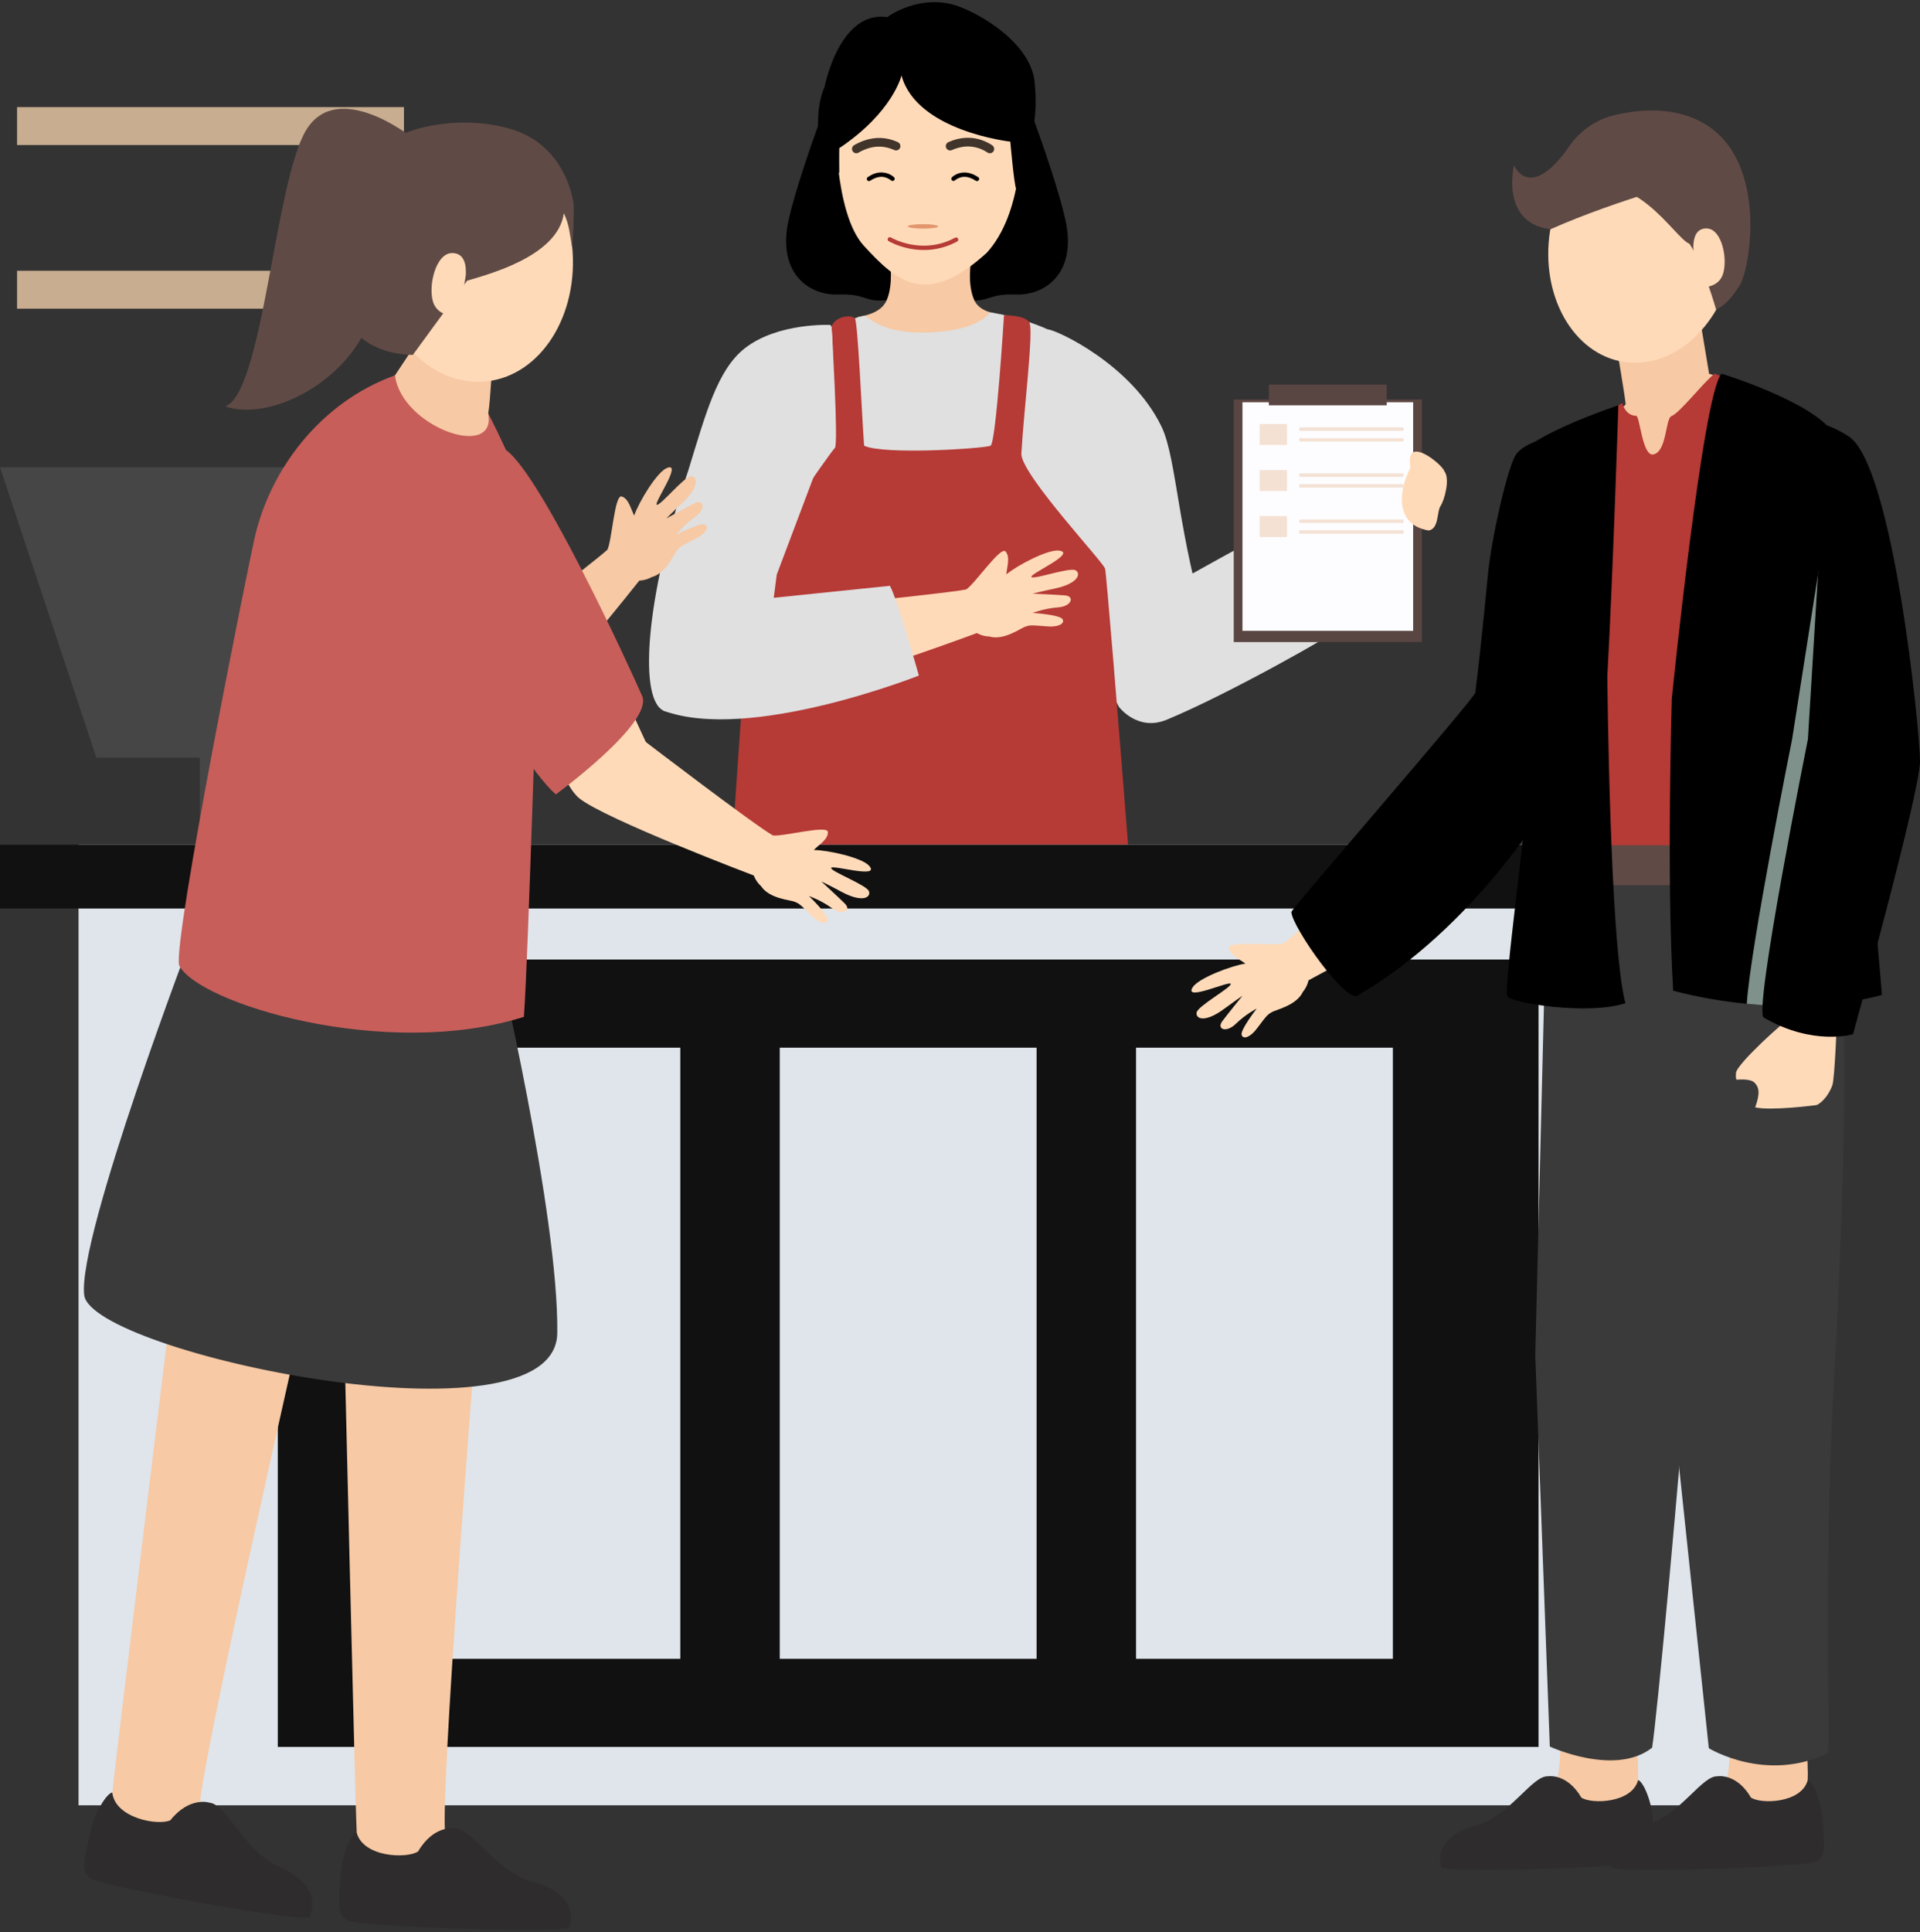 <svg width="500" height="503" viewBox="0 0 500 503" fill="none" xmlns="http://www.w3.org/2000/svg">
<rect x="0" y="0" width="500" height="503" fill="#333333" stroke="none"/>
<g clip-path="url(#clip0_4733_535861)">
<path d="M220.889 11.742C220.342 13.204 208.713 42.617 205.431 56.98C202.148 71.344 210.902 76.953 218.29 76.679C225.677 76.405 225.07 78.787 230.914 78.144C236.758 77.5 247.292 31.126 246.471 24.832C245.65 18.539 220.889 11.742 220.889 11.742Z" fill="black"/>
<path d="M261.933 11.742C262.48 13.204 274.109 42.617 277.391 56.98C280.674 71.344 271.919 76.953 264.532 76.679C257.145 76.405 257.751 78.787 251.908 78.144C246.063 77.5 235.53 31.126 236.351 24.832C237.172 18.539 261.933 11.742 261.933 11.742Z" fill="black"/>
<path d="M317.365 173.784C323.507 171.146 341.685 155.308 350.06 147.851C352.718 145.502 354.369 143.986 354.369 143.986C354.369 143.986 355.976 144.269 357.718 143.611C361.684 143.239 364.541 138.472 365.45 137.758C366.342 137.056 366.118 136.957 370.746 135.557C373.369 134.768 374.835 133.204 373.75 132.351C372.683 131.484 365.903 133.725 365.903 133.725C365.903 133.725 368.301 131.482 371.529 129.912C374.74 128.353 374.507 125.572 372.033 126.355C369.549 127.123 364.025 129.072 364.025 129.072C364.025 129.072 365.862 127.708 368.933 125.659C373.936 122.308 373.914 119.607 372.212 119.264C370.511 118.919 362.939 125.659 362.124 125.155C361.314 124.62 370.777 115.096 366.359 116.065C363.539 116.683 357.579 123.677 355.828 126.953C355.252 125.255 355.162 122.347 353.402 121.48C351.654 120.631 349.126 132.339 347.558 134.489C346.778 134.984 345.25 135.875 343.234 136.98C333.72 142.264 313.649 152.768 313.649 152.768C309.084 153.124 309.295 177.257 317.361 173.782L317.365 173.784Z" fill="#FFDAB8"/>
<path d="M281.416 165.122C282.697 165.338 332.697 136.415 334.441 136.606C336.185 136.797 349.625 162.015 348.902 163.563C348.438 164.555 319.977 180.716 303.792 187.396C296.225 190.52 291.395 184.046 291.395 184.046L281.415 165.122H281.416Z" fill="#E0E0E0"/>
<path d="M272.853 85.758C277.572 97.142 270.304 119.847 276.617 139.623C278.417 143.232 288.431 179.021 289.389 181.159C296.718 187.795 314.3 169.308 314.798 164.739C306.764 139.97 306.526 119.527 302.512 111.147C294.73 94.901 275.118 85.866 272.853 85.758Z" fill="#E0E0E0"/>
<path d="M253.714 78.145C251.799 73.869 252.9 67.879 252.9 67.879H231.728C231.728 67.879 232.746 73.833 230.914 78.145C229.152 82.288 223.172 82.284 223.172 82.695C223.172 83.105 229.578 100.185 242.315 98.644C255.052 100.185 261.652 82.432 261.457 82.074C261.296 81.778 255.4 81.907 253.716 78.146L253.714 78.145Z" fill="#F7C9A4"/>
<path d="M218.096 22.448C217.2 24.114 217.43 25.74 217.429 26.241C217.411 31.112 217.178 55.493 224.96 63.985C233.542 73.35 241.179 80.173 257 65.79C266.307 55.492 266.104 36.94 265.917 31.474C265.73 26.008 265.006 14.222 243.522 13.56C222.037 12.899 218.097 22.45 218.097 22.45L218.096 22.448Z" fill="#FFDAB8"/>
<path fill-rule="evenodd" clip-rule="evenodd" d="M240.362 58.363C242.541 58.363 244.307 58.622 244.307 58.944C244.307 59.267 242.541 59.526 240.362 59.526C238.183 59.526 236.417 59.267 236.417 58.944C236.417 58.622 238.183 58.363 240.362 58.363Z" fill="#E1966E"/>
<path d="M231.719 62.309C231.719 62.309 239.961 67.255 248.988 62.387" stroke="#B63A36" stroke-width="1.125" stroke-linecap="round" stroke-linejoin="round"/>
<path d="M232.427 46.547C232.427 46.547 231.824 45.936 230.759 45.632C229.69 45.332 228.16 45.34 226.3 46.585C228.392 45.126 230.44 45.051 232.427 46.544V46.547ZM248.297 46.547C248.297 46.547 248.901 45.936 249.966 45.632C251.035 45.332 252.565 45.34 254.425 46.585C252.149 45.122 250.105 45.104 248.297 46.544V46.547Z" stroke="black" stroke-width="1.125" stroke-linecap="round" stroke-linejoin="round"/>
<path d="M223.004 38.773C223.004 38.773 224.211 37.978 226.068 37.453C227.924 36.932 230.425 36.681 233.354 38.038C229.825 36.463 226.379 36.82 223 38.77L223.004 38.773ZM257.778 38.773C257.778 38.773 256.653 37.911 254.796 37.39C252.94 36.868 250.353 36.685 247.424 38.042C251.185 36.426 254.628 36.711 257.778 38.773Z" stroke="#41342B" stroke-width="2.25" stroke-linecap="round" stroke-linejoin="round"/>
<path d="M283.224 459.253C270.402 463.262 251.221 459.253 251.221 459.253C251.221 459.253 251.023 458.689 250.823 458.126C250.592 456.636 250.525 455.31 250.657 454.151C251.154 448.121 255.561 446.232 256.719 444.311C258.144 441.992 257.846 433.113 257.846 433.113L279.712 433.18C279.712 433.18 277.889 441.429 280.076 443.815C282.362 446.267 284.416 450.673 284.814 454.219C285.045 456.505 284.648 458.393 283.223 459.255L283.224 459.253Z" fill="#604A45"/>
<path d="M283.224 459.254C270.402 463.264 251.221 459.254 251.221 459.254C251.221 459.254 251.023 458.691 250.823 458.128C250.592 456.638 250.525 455.312 250.657 454.152C253.374 456.074 258.031 456.705 268.429 457.14C278.237 457.55 282.694 455.643 284.815 454.218C285.047 456.504 284.649 458.392 283.224 459.254Z" fill="#604A45"/>
<path d="M233.559 459.253C220.737 463.262 201.556 459.253 201.556 459.253C201.556 459.253 201.358 458.689 201.158 458.126C200.927 456.636 200.86 455.31 200.992 454.151C201.489 448.121 205.896 446.232 207.054 444.311C208.479 441.992 208.181 433.113 208.181 433.113L230.047 433.18C230.047 433.18 228.224 441.429 230.411 443.815C232.697 446.267 234.751 450.673 235.149 454.219C235.38 456.505 234.983 458.393 233.558 459.255L233.559 459.253Z" fill="#604A45"/>
<path d="M233.559 459.254C220.737 463.264 201.556 459.254 201.556 459.254C201.556 459.254 201.358 458.691 201.158 458.128C200.927 456.638 200.86 455.312 200.992 454.152C203.709 456.074 208.366 456.705 218.764 457.14C228.572 457.55 233.029 455.643 235.15 454.218C235.382 456.504 234.984 458.392 233.559 459.254Z" fill="#604A45"/>
<path d="M289.498 327.882C289.794 305.335 286.315 205.367 286.315 205.367H199.538C199.538 205.367 196.059 305.335 196.355 327.882C196.651 350.429 195.398 430.293 196.581 433.825C197.764 437.356 233.25 439.801 238.867 433.825C239.163 432.467 242.263 252.908 244.333 252.365C245.251 252.124 242.79 252.124 243.707 252.365C245.777 252.908 247.815 432.91 248.111 434.267C253.729 440.243 288.088 437.356 289.271 433.825C290.454 430.293 289.202 350.429 289.498 327.882Z" fill="#273238"/>
<path d="M293.768 237.667C257.135 258.011 193.005 243.215 192.055 239.4C191.105 235.571 203.479 96.756 203.543 93.013C205.096 91.207 212.637 85.933 220.31 83.549C223.005 82.712 224.891 82.192 225.147 82.234C226.174 82.378 229.452 87.161 242.412 86.539C255.359 85.933 257.751 81.309 257.751 81.309C259.202 81.525 260.715 81.844 262.28 82.204C273.161 84.848 280.543 89.349 282.056 92.384C284.111 110.502 295.398 233.229 293.769 237.665L293.768 237.667Z" fill="#E0E0E0"/>
<path d="M234.766 19.641C234.766 19.641 232.562 29.204 218.56 38.571C218.511 40.445 218.56 45.029 218.56 45.029C218.56 45.029 213.235 40.198 213.038 33.197C212.841 26.197 214.714 22.696 214.714 22.696C214.714 22.696 218.509 2.582 231.13 4.456C231.278 4.16 239.988 -1.879 249.699 1.685C255.421 3.784 267.53 10.733 269.305 20.396C270.291 27.989 269.174 34.331 268.55 33.806C268.385 35.99 267.465 46.131 264.638 49.254C264.046 47.741 263.104 36.873 263.104 36.873C263.104 36.873 238.673 34.164 234.766 19.641Z" fill="black"/>
<path d="M216.542 84.945C216.542 84.945 218.434 115.835 217.404 116.656C216.373 117.477 197.093 145.384 196.063 148.394C195.032 151.403 183.266 323.497 185.729 325.959C188.191 328.422 234.976 351.404 301.461 325.959C299.82 293.949 288.377 149.926 287.782 148.052C287.186 146.179 266.388 124.044 265.97 118.299C266.578 107.012 269.28 85.774 268.032 83.877C266.784 81.978 261.459 82.075 261.459 82.075C261.459 82.075 259.397 115.324 257.961 116.042C256.524 116.76 230.259 118.504 225.026 116.042C224.41 107.527 223.399 83.73 222.621 82.855C221.844 81.98 217.809 82.067 216.544 84.948L216.542 84.945Z" fill="#B63A36"/>
<path d="M173.259 185.19C183.97 188.203 198.103 181.803 198.103 181.803L202.28 149.594L216.505 111.908C216.505 111.908 217.487 86.107 216.27 84.596C216.27 84.596 202.596 83.931 193.974 90.663C186.716 96.349 183.749 107.89 179.197 122.618C167.901 155.96 166.133 183.184 173.258 185.188L173.259 185.19Z" fill="#E0E0E0"/>
<path d="M208.958 178.721C215.64 178.554 238.404 170.612 248.951 166.803C252.291 165.612 254.389 164.818 254.389 164.818C254.389 164.818 255.775 165.677 257.638 165.715C261.458 166.845 265.883 163.48 266.991 163.156C268.08 162.837 267.908 162.66 272.726 163.083C275.455 163.326 277.397 162.418 276.707 161.223C276.038 160.022 268.911 159.582 268.911 159.582C268.911 159.582 271.972 158.39 275.552 158.132C279.112 157.88 279.931 155.211 277.343 155.019C274.751 154.808 268.898 154.565 268.898 154.565C268.898 154.565 271.109 153.982 274.724 153.221C280.613 151.97 281.597 149.455 280.146 148.503C278.694 147.55 269.16 150.992 268.592 150.219C268.038 149.423 280.364 144.099 275.902 143.357C273.055 142.882 264.922 147.159 262.079 149.549C262.177 147.76 263.173 145.026 261.862 143.568C260.555 142.129 253.855 152.059 251.601 153.471C250.693 153.641 248.943 153.899 246.66 154.176C235.864 155.543 213.326 157.831 213.326 157.831C208.955 156.464 200.179 178.946 208.958 178.719V178.721Z" fill="#FFDAB8"/>
<path d="M172.72 184.999C195.086 193.413 239.292 175.883 239.292 175.883C239.292 175.883 233.725 156.109 231.759 152.516L188.482 156.973C188.482 156.973 171.333 184.476 172.72 184.999Z" fill="#E0E0E0"/>
<path d="M370.28 104H321.286V167.166H370.28V104Z" fill="#594541"/>
<path d="M347.526 108.727C347.681 107.772 347.032 106.872 346.078 106.717C345.123 106.562 344.223 107.21 344.068 108.165C343.913 109.12 344.561 110.02 345.516 110.175C346.471 110.33 347.371 109.682 347.526 108.727Z" fill="#594541"/>
<path d="M368.01 104.723H323.556V164.242H368.01V104.723Z" fill="#FDFDFF"/>
<path d="M330.696 100.129H360.869C361.015 100.129 361.132 100.247 361.132 100.391V105.514H330.433V100.391C330.433 100.246 330.551 100.129 330.695 100.129H330.696Z" fill="#594541"/>
<path d="M365.511 111.273H338.36V112.163H365.511V111.273Z" fill="#F4E1D4"/>
<path d="M365.511 114.078H338.36V114.967H365.511V114.078Z" fill="#F4E1D4"/>
<path d="M335.145 110.383H328.031V115.854H335.145V110.383Z" fill="#F4E1D4"/>
<path d="M365.511 123.258H338.36V124.147H365.511V123.258Z" fill="#F4E1D4"/>
<path d="M365.511 126.062H338.36V126.952H365.511V126.062Z" fill="#F4E1D4"/>
<path d="M335.145 122.371H328.031V127.842H335.145V122.371Z" fill="#F4E1D4"/>
<path d="M365.511 135.246H338.36V136.135H365.511V135.246Z" fill="#F4E1D4"/>
<path d="M365.511 138.051H338.36V138.94H365.511V138.051Z" fill="#F4E1D4"/>
<path d="M335.145 134.355H328.031V139.827H335.145V134.355Z" fill="#F4E1D4"/>
<path d="M376.124 122.677C375.74 121.032 365.599 112.625 367.313 121.772C364.285 127.478 363.027 136.557 372.022 138.116C374.768 137.705 374.138 133.2 375.146 131.714C376.154 130.227 377.7 124.623 376.124 122.678V122.677Z" fill="#FFDAB8"/>
<path d="M99.516 121.664H0L25.103 197.272H122.227L99.516 121.664Z" fill="#474646"/>
<path d="M52.049 219.734H77.302V194.482H52.049V219.734Z" fill="#474646"/>
<path d="M105.198 70.492H4.439V80.364H105.198V70.492Z" fill="#C8AD90"/>
<path d="M105.198 27.887H4.439V37.759H105.198V27.887Z" fill="#C8AD90"/>
<path d="M454.838 219.934H20.452V470.015H454.838V219.934Z" fill="#DFE5EB"/>
<path d="M480.009 219.934H0V236.536H480.009V219.934Z" fill="#111111"/>
<path d="M400.662 249.82H72.344V454.818H400.662V249.82Z" fill="#111111"/>
<path d="M177.161 272.766H110.275V431.875H177.161V272.766Z" fill="#DFE5EB"/>
<path d="M269.946 272.766H203.061V431.875H269.946V272.766Z" fill="#DFE5EB"/>
<path d="M362.73 272.766H295.845V431.875H362.73V272.766Z" fill="#DFE5EB"/>
<path d="M318.719 262.706C321.672 260.532 323.557 259.26 323.557 259.26C323.557 259.26 319.883 263.772 318.317 265.852C316.751 267.901 319.266 269.042 321.818 266.57C324.369 264.066 327.283 262.582 327.283 262.582C327.283 262.582 322.905 268.176 323.346 269.467C323.804 270.772 325.745 269.926 327.363 267.722C330.219 263.869 330.249 264.128 331.209 263.507C332.184 262.899 337.602 261.823 339.294 258.237C340.468 256.823 340.76 255.229 340.76 255.229C340.76 255.229 343.582 253.721 347.753 251.445C358.125 245.754 384.034 226.194 388.273 221.635C397.19 212.071 367.156 207.277 363.56 215.233C363.56 215.233 347.71 233.891 339.275 241.339C337.017 243.351 335.225 244.908 334.33 245.587C331.802 246.343 319.792 244.844 320.01 246.775C320.228 248.706 322.921 249.776 324.317 250.875C320.674 251.421 312.089 254.653 310.574 257.066C308.191 260.876 320.296 255.223 320.503 256.16C320.71 257.097 311.85 261.936 311.609 263.634C311.356 265.347 313.889 266.274 318.719 262.706Z" fill="#FFDAB8"/>
<path d="M425.757 444.052C425.757 444.052 426.815 461.025 426.58 462.963C426.344 464.901 431.465 478.668 429.048 482.021C426.631 485.374 397.4 483.395 395.553 482.964C393.705 482.533 393.347 469.805 405.175 464.448C407.064 459.469 406.163 444.603 406.163 444.603L425.758 444.051L425.757 444.052Z" fill="#F7C9A4"/>
<path d="M403.091 462.466C403.091 462.466 408.036 461.554 411.818 468.016C414.503 469.775 425.025 469.46 426.594 463.437C427.859 463.797 430.224 468.851 430.473 474.253C430.722 479.656 431.691 483.204 428.737 484.639C425.783 486.074 375.888 487.865 375.357 486.142C374.825 484.419 373.576 477.764 385.476 474.978C393.886 471.71 399.127 462.289 403.092 462.466H403.091Z" fill="#2E2C2C"/>
<path d="M469.929 444.052C469.929 444.052 470.987 461.025 470.751 462.963C470.516 464.901 475.637 478.668 473.22 482.021C470.803 485.374 441.572 483.395 439.725 482.964C437.877 482.533 437.519 469.805 449.347 464.448C451.235 459.469 450.335 444.603 450.335 444.603L469.93 444.051L469.929 444.052Z" fill="#F7C9A4"/>
<path d="M447.263 462.466C447.263 462.466 452.208 461.554 455.99 468.016C458.675 469.775 469.197 469.46 470.766 463.437C472.031 463.797 474.396 468.851 474.645 474.253C474.895 479.655 475.863 483.204 472.909 484.639C469.955 486.074 420.06 487.865 419.529 486.142C418.997 484.419 417.747 477.764 429.648 474.978C438.057 471.71 443.298 462.289 447.264 462.466H447.263Z" fill="#2E2C2C"/>
<path d="M407.767 307.154L406.386 336.88L406.296 435.049L426.015 435.807C426.015 435.807 437.04 370.121 438.411 348.291C439.782 326.461 440.298 310.696 440.298 310.696L407.766 307.152L407.767 307.154Z" fill="#F7C9A4"/>
<path d="M402.932 226.945L399.807 352.816L403.598 454.726C403.598 454.726 420.603 462.605 430.243 455.011C431.503 446.948 437.064 388.154 441.311 333.323C445.242 282.585 444.686 234.359 443.325 230.007C440.495 220.951 402.93 226.945 402.93 226.945H402.932Z" fill="#3A3A3A"/>
<path d="M419.15 230.465L434.458 355.418L445.005 455.154C445.005 455.154 459.832 464.283 476.032 456.44C476.607 448.965 474.878 408.085 477.638 358.365C482.873 264.105 479.017 238.652 477.171 234.058C473.646 225.284 419.148 230.463 419.148 230.463L419.15 230.465Z" fill="#3A3A3A"/>
<path d="M400.522 114.736C400.522 114.736 396.019 116.106 394.582 118.677C392.411 122.567 388.402 140.023 387.458 149.816C384.812 177.296 384.237 178.909 384.237 180.247C384.237 181.586 336.301 236.626 336.301 237.429C336.301 241.134 351.385 262.73 353.974 258.892C382.893 242.25 405.046 208.304 405.023 203.752C405 199.199 415.883 110.831 400.521 114.735L400.522 114.736Z" fill="black"/>
<path d="M421.02 90.544C421.02 90.544 423.044 102.305 423.348 105.192C422.892 106.559 413.493 111.313 411.062 116.099C408.63 120.885 410.682 201.416 411.062 212.356C411.441 223.297 460.672 228.767 480.273 219.65C478.906 208.71 480.027 129.409 477.748 117.101C475.468 104.794 445.083 97.334 445.083 97.334L442.147 79.652L421.021 90.542L421.02 90.544Z" fill="#F7C9A4"/>
<path d="M451.469 67.552C454.027 50.798 445.393 35.581 432.184 33.565C418.976 31.548 406.195 43.495 403.637 60.25C401.079 77.004 409.713 92.221 422.922 94.237C436.13 96.254 448.912 84.306 451.469 67.552Z" fill="#FFDAB8"/>
<path d="M403.737 59.709C403.371 60.389 404.758 48.109 404.912 46.754C405.066 45.398 408.063 32.987 420.399 29.989C432.789 26.979 445.492 29.191 451.701 40.352C458.973 53.426 454.869 72.755 452.645 74.866C449.473 79.92 446.885 80.541 446.885 80.541C446.885 80.541 443.636 68.945 439.986 63.493C436.034 62.03 424.88 41.982 410.432 50.899C406.617 52.238 404.876 57.588 403.737 59.709Z" fill="#604A45"/>
<path d="M440.957 64.621C441.043 64.382 440.575 59.276 444.558 59.487C448.54 59.698 450.066 67.889 448.57 71.682C447.074 75.474 442.069 74.761 442.069 74.761L440.957 64.621Z" fill="#FFDAB8"/>
<path d="M446.534 97.281L453.69 100.316L470.813 153.515L464.387 223.137C464.387 223.137 441.394 231.706 412.59 223.137C404.671 202.786 409.93 112.82 409.93 112.82L422.479 104.912C422.479 104.912 423.159 108.205 426.095 108.26C427.025 108.277 427.66 118.441 430.38 118.347C434.155 117.862 433.62 108.972 435.297 108.328C437.478 107.49 443.935 99.159 446.536 97.281H446.534Z" fill="#B63A36"/>
<path d="M418.329 230.469H438.407V220.061H418.329V230.469Z" fill="#604A45"/>
<path d="M490.096 259.021C490.096 259.021 486.716 260.086 480.735 260.919C474.6 261.778 465.706 262.401 454.889 261.335C449.012 260.789 442.591 259.722 435.726 257.955C433.958 228.938 435.362 181.902 435.362 181.902C435.362 181.902 443.397 102.467 448.31 97.293C448.31 97.293 472.023 104.521 477.51 112.816C479.355 115.625 480.917 127.533 482.164 142.068C484.582 170.488 485.829 208.943 485.829 208.943L487.935 233.722L490.093 259.021H490.096Z" fill="black"/>
<path d="M421.451 105.496C421.451 105.496 420.006 150.58 418.577 175.929C418.577 175.929 419.15 245.435 423.282 261.189C413.596 264.377 393.602 261.164 392.531 259.379C391.46 257.594 397.707 213.053 397.707 206.27C397.707 199.488 394.672 119.064 394.672 119.064C394.672 119.064 397.819 113.659 421.45 105.497L421.451 105.496Z" fill="black"/>
<path d="M443.357 46.202C443.357 46.202 421.353 51.872 403.736 59.709C390.577 57.95 394.276 43.014 394.276 43.014C394.276 43.014 398.339 53.169 409.151 37.455C417.1 25.903 441.306 37.856 443.357 46.202Z" fill="#604A45"/>
<path d="M478.365 265.519C478.365 265.519 477.799 280.86 477.174 282.548C475.823 286.192 473.444 287.643 473 287.717C472.556 287.792 460.928 289.259 457.077 288.298C458.411 284.669 458.098 283.091 456.939 281.909C455.89 280.838 453.414 281.084 452.7 281.06C452.395 281.051 451.93 281.638 452.078 279.342C452.226 277.046 464.815 265.667 466.37 264.927C467.925 264.187 478.365 265.519 478.365 265.519Z" fill="#FFDAB8"/>
<path d="M477.563 122.956C475.769 114.818 475.275 110.449 477.329 113.621C478.188 114.946 477.746 120.849 477.563 122.956Z" fill="#6B658E"/>
<path d="M495.869 198.232C495.869 202.029 492.046 217.916 487.938 233.725C485.312 243.917 482.581 254.084 480.735 260.922C474.6 261.781 465.706 262.404 454.89 261.338C455.825 246.699 466.695 192.434 466.695 192.434L477.486 123.713C477.486 123.713 477.511 123.453 477.564 123.012C478.683 128.186 480.321 134.843 482.167 142.071C487.991 165.055 495.869 193.814 495.869 198.234V198.232Z" fill="#7E918B"/>
<path d="M481.455 113.631C492.99 121.119 499.998 190.202 499.998 198.236C499.998 206.27 482.556 269.26 482.556 269.26C482.556 269.26 472.148 272.41 459.296 264.913C456.598 263.339 470.81 192.435 470.81 192.435L475.786 110.785C475.786 110.785 478.039 111.415 481.454 113.631H481.455Z" fill="black"/>
<path d="M116.07 478.178C114.024 472.782 124.193 344.9 124.193 344.9L89.502 342.438C89.502 342.438 92.626 474.467 92.881 476.568C93.136 478.668 87.587 493.583 90.206 497.215C92.825 500.847 124.491 498.704 126.493 498.237C128.494 497.771 128.883 483.981 116.069 478.178H116.07Z" fill="#F7C9A4"/>
<path d="M118.328 476.028C118.328 476.028 112.971 475.04 108.873 482.042C105.964 483.948 94.566 483.605 92.867 477.08C91.496 477.471 88.935 482.945 88.665 488.799C88.396 494.652 87.345 498.494 90.545 500.05C93.746 501.605 147.798 503.546 148.375 501.679C148.95 499.811 150.305 492.602 137.413 489.583C128.303 486.042 122.624 475.835 118.328 476.028Z" fill="#2E2C2C"/>
<path d="M52.036 471.138C50.794 465.503 79.411 340.449 79.411 340.449L45.445 332.98C45.445 332.98 29.379 464.067 29.327 466.181C29.274 468.297 21.621 482.248 23.684 486.223C25.748 490.196 57.391 492.669 59.439 492.498C61.487 492.327 63.872 478.741 52.036 471.139V471.138Z" fill="#F7C9A4"/>
<path d="M54.582 469.338C54.582 469.338 49.426 467.583 44.355 473.916C41.2 475.38 29.971 473.388 29.236 466.684C27.823 466.872 24.495 471.917 23.379 477.669C22.263 483.421 20.667 487.071 23.608 489.074C26.549 491.076 79.749 500.84 80.59 499.075C81.43 497.311 83.816 490.375 71.498 485.517C62.998 480.692 58.861 469.77 54.582 469.338Z" fill="#2E2C2C"/>
<path d="M129.092 246.832C129.092 246.832 145.535 316.307 145.124 347.086C144.714 377.867 23.811 352.215 21.932 337.2C20.052 322.185 50.322 242.812 50.322 242.812L129.092 246.831V246.832Z" fill="#3A3A3A"/>
<path d="M127.208 167.235C127.208 167.235 154.228 146.724 158.17 143.129C159.364 140.777 160.034 128.701 161.896 129.259C163.758 129.816 164.318 132.658 165.161 134.223C166.344 130.737 171.047 122.898 173.692 121.839C177.871 120.167 170.154 131.054 171.033 131.425C171.913 131.795 178.244 123.96 179.964 124.015C181.685 124.07 182.152 126.727 177.786 130.83C175.11 133.344 173.536 134.977 173.536 134.977C173.536 134.977 178.629 132.166 180.933 130.997C183.237 129.829 183.917 132.503 181.013 134.565C178.109 136.627 176.134 139.227 176.134 139.227C176.134 139.227 182.406 135.928 183.603 136.596C184.8 137.264 183.617 139.02 181.17 140.23C176.87 142.355 177.113 142.411 176.342 143.249C175.573 144.087 173.544 149.24 169.72 150.242C168.119 151.156 166.492 151.156 166.492 151.156C166.492 151.156 142.432 181.672 135.087 186.385C127.743 191.099 124.225 170.038 127.208 167.236V167.235Z" fill="#F7C9A4"/>
<path d="M128.404 91.427C128.404 91.427 127.682 104.741 127.148 107.643C127.502 109.064 133.474 132.041 135.563 137.083C137.65 142.123 135.479 206.353 134.234 217.408C132.991 228.464 85.313 231.447 66.166 220.671C68.411 209.692 75.23 139.891 78.505 127.599C81.781 115.307 102.857 97.726 102.857 97.726L110.506 86.211L128.403 91.427H128.404Z" fill="#F7C9A4"/>
<path d="M126.677 99.293C140.907 97.782 150.889 81.925 148.973 63.875C147.057 45.826 133.968 32.418 119.738 33.929C105.508 35.439 95.526 51.296 97.442 69.346C99.359 87.396 112.447 100.803 126.677 99.293Z" fill="#FFDAB8"/>
<path d="M149.006 64.499C149.15 65.312 149.562 54.362 149.35 52.915C148.84 49.439 145.936 37.355 132.885 33.542C119.778 29.713 100.393 32.474 93.205 44.109C84.784 57.739 88.156 78.488 91.435 84.996C96.658 92.744 107.521 92.384 107.521 92.384C107.521 92.384 117.486 78.732 121.658 73.077C125.958 71.707 145.287 67.055 146.831 55.509C148.301 58.661 148.338 60.716 149.006 64.498V64.499Z" fill="#604A45"/>
<path d="M121.312 71.556C121.232 71.295 121.983 65.856 117.712 65.887C113.44 65.918 111.407 74.606 112.821 78.737C114.236 82.869 119.625 82.35 119.625 82.35L121.312 71.556Z" fill="#FFDAB8"/>
<path d="M127.148 107.64C127.148 107.64 141.405 134.825 140.823 146.96C140.124 161.555 137.573 249.996 136.43 264.743C100.272 276.168 51.351 261.172 46.628 251.27C45.183 244.005 64.404 148.412 66.318 140.006C70.363 122.235 83.382 104.746 102.857 97.723C104.522 111.183 129.465 119.939 127.148 107.64Z" fill="#C75E5A"/>
<path d="M129.093 165.746L150.569 202.354C152.539 205.712 156.966 206.647 160.128 204.374C164.684 201.099 170.134 196.988 169.703 196.344C168.969 195.25 152.538 158.805 152.538 158.805L129.094 165.746H129.093Z" fill="#FFDAB8"/>
<path d="M168.175 193.18C168.175 193.18 196.605 214.907 201.265 217.502C203.876 217.886 215.539 214.685 215.602 216.629C215.665 218.572 213.149 220.005 211.931 221.301C215.612 221.315 224.54 223.284 226.384 225.456C229.297 228.887 216.522 225.027 216.45 225.98C216.378 226.932 225.819 230.446 226.313 232.094C226.807 233.743 224.437 235.032 219.16 232.195C215.927 230.456 213.877 229.482 213.877 229.482C213.877 229.482 218.16 233.419 220 235.232C221.839 237.046 219.52 238.539 216.643 236.441C213.767 234.343 210.674 233.295 210.674 233.295C210.674 233.295 215.794 238.195 215.54 239.542C215.287 240.889 213.247 240.325 211.323 238.388C207.943 234.987 207.966 235.234 206.926 234.77C205.886 234.307 200.357 234.02 198.193 230.712C196.817 229.484 196.301 227.941 196.301 227.941C196.301 227.941 157.662 213.31 150.86 207.843C147.181 204.887 142.467 193.601 147.772 190.293C152.275 187.484 166.521 192.289 168.176 193.18H168.175Z" fill="#FFDAB8"/>
<path d="M144.747 206.831C144.747 206.831 170.09 188.307 167.252 181.264C164.015 173.815 139.537 120.55 130.982 116.721C126.551 114.739 115.608 120.427 111.357 129.884C105.036 143.943 132.964 196.431 144.749 206.831H144.747Z" fill="#C75E5A"/>
<path d="M107.037 35.588C107.037 35.588 87.848 20.424 79.705 33.904C71.562 47.383 68.473 102.421 58.645 105.792C70.438 110.005 92.623 98.772 97.397 79.958C102.171 61.143 111.609 38.619 107.037 35.59V35.588Z" fill="#604A45"/>
</g>
<defs>
<clipPath id="clip0_4733_535861">
<rect width="500" height="501.875" fill="white" transform="translate(0 0.562)"/>
</clipPath>
</defs>
</svg>
